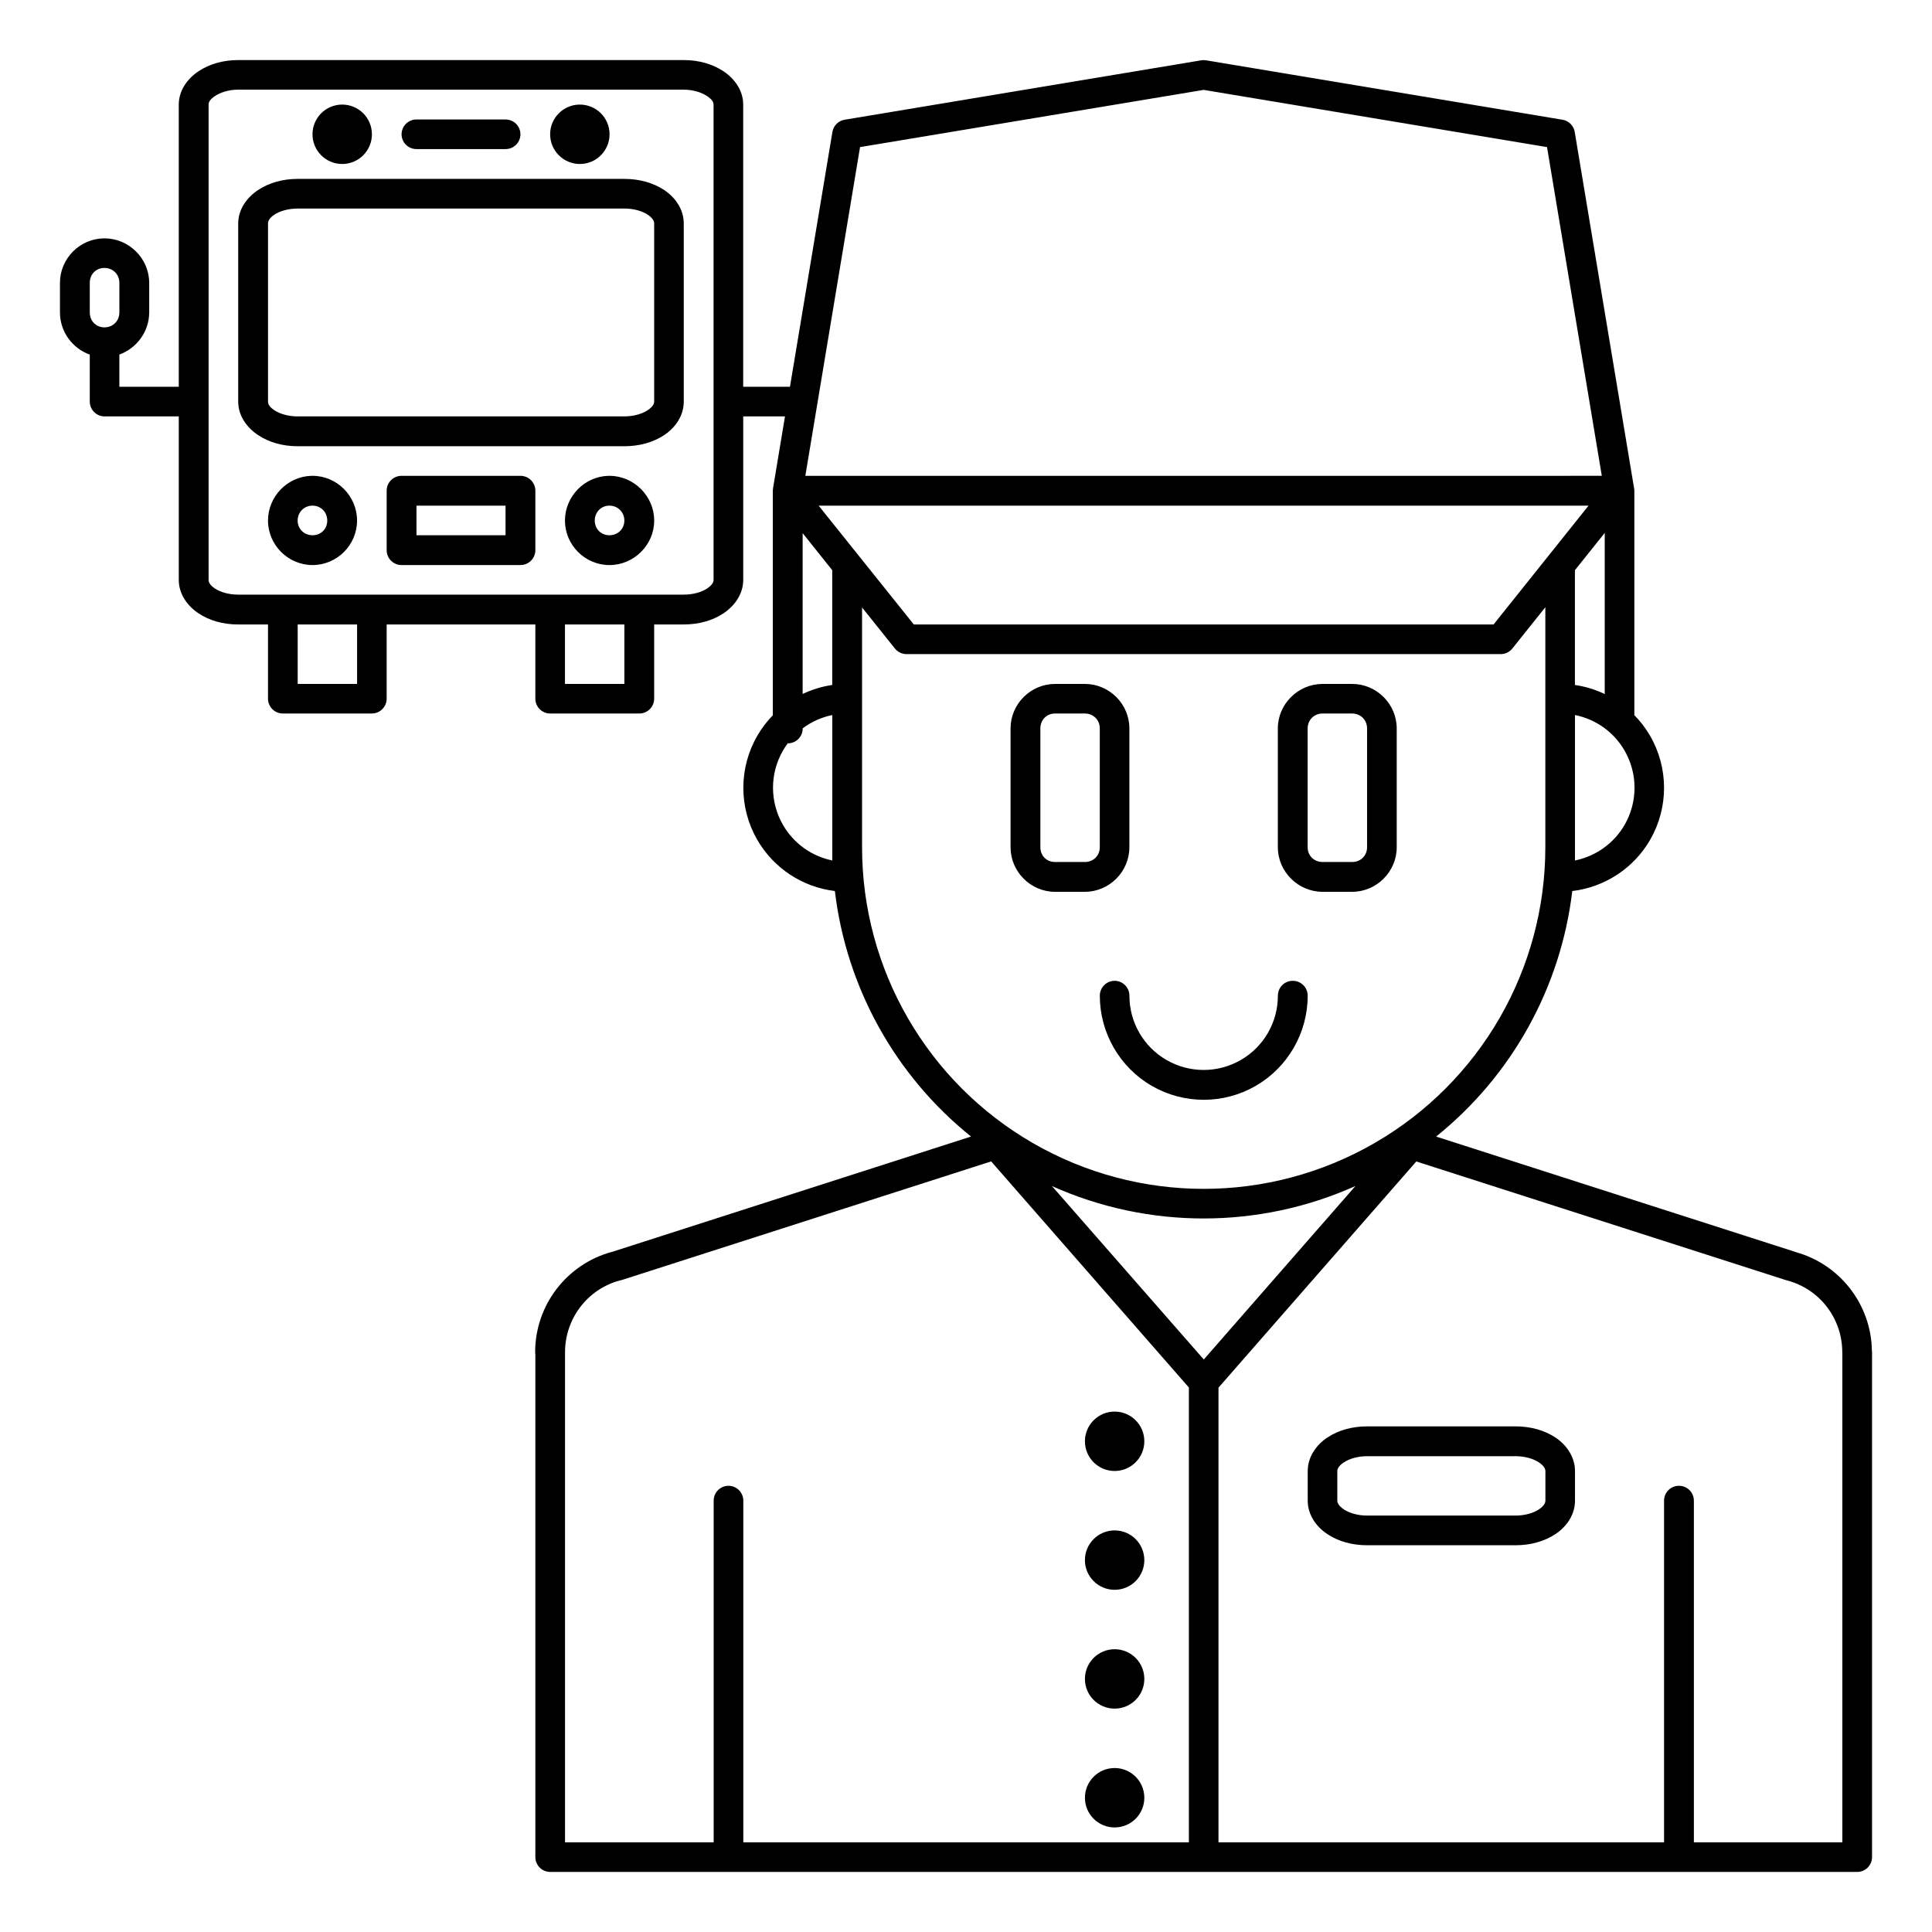 <?xml version="1.0" encoding="UTF-8"?>
<!-- Uploaded to: SVG Repo, www.svgrepo.com, Generator: SVG Repo Mixer Tools -->
<svg fill="#000000" width="800px" height="800px" version="1.1" viewBox="144 144 512 512" xmlns="http://www.w3.org/2000/svg">
 <path d="m207.12 159.92c-3.977 0-7.609 1.031-10.516 2.969s-5.227 5.059-5.227 8.824v74.781h-15.746v-8.531c4.57-1.652 7.906-6.07 7.906-11.164v-7.84c0-6.473-5.379-11.793-11.855-11.793-6.473 0-11.793 5.32-11.793 11.793v7.84c0 5.113 3.316 9.539 7.902 11.176v12.473c0.016 2.144 1.746 3.879 3.891 3.906h19.695v43.344c0 3.766 2.32 6.902 5.227 8.84s6.543 2.953 10.516 2.953l7.902-0.004v19.648c-0.008 2.168 1.738 3.938 3.906 3.953h23.648c2.16-0.023 3.898-1.789 3.891-3.953v-19.648h39.406v19.648c-0.012 2.164 1.727 3.93 3.887 3.953h23.648c1.051 0.004 2.059-0.41 2.797-1.152 0.742-0.742 1.16-1.75 1.156-2.801v-19.648h7.84c3.977 0 7.625-1.016 10.531-2.953s5.227-5.074 5.227-8.84v-43.34h11.07l-3.168 19.047c-0.035 0.215-0.059 0.43-0.062 0.648v59.516c-1.578 1.617-2.961 3.434-4.121 5.441-4.918 8.52-4.918 19.031 0 27.551 4.371 7.57 12.02 12.559 20.57 13.574 3.043 25.609 16.043 48.973 36.086 65.066l-95 30.523c-0.031 0.008-0.062 0.012-0.094 0.016-12.027 3.223-20.418 14.133-20.418 26.582v0.004c0 0.211 0.016 0.422 0.051 0.629v133.24c0.023 2.137 1.75 3.863 3.887 3.891h346.4c2.16 0.008 3.926-1.73 3.949-3.891v-133.82c0-0.207-0.016-0.414-0.047-0.617-0.258-12.129-8.473-22.688-20.188-25.938v-0.016l-95.293-30.598c20.039-16.094 33.043-39.461 36.086-65.066 8.562-1.016 16.262-6.004 20.633-13.574 4.918-8.52 4.918-19.031 0-27.551-1.172-2.027-2.582-3.859-4.184-5.488v-59.473c-0.004-0.148-0.012-0.301-0.031-0.445-0.012-0.07-0.02-0.137-0.035-0.203l-0.031-0.23c-0.004-0.02-0.012-0.039-0.016-0.059l-15.695-94.188c-0.293-1.652-1.602-2.938-3.258-3.199l-94.434-15.742c-0.422-0.07-0.855-0.07-1.277 0l-94.48 15.742c-1.656 0.262-2.965 1.547-3.258 3.199l-11.254 67.57h-12.395v-74.781c0-3.766-2.32-6.887-5.227-8.824s-6.559-2.969-10.531-2.969zm0 7.84h118.08c2.566 0 4.805 0.785 6.164 1.691 1.363 0.906 1.738 1.66 1.738 2.262v125.98c0 0.594-0.375 1.363-1.738 2.277-1.363 0.906-3.598 1.613-6.164 1.613h-118.08c-2.566 0-4.789-0.707-6.148-1.613-1.363-0.906-1.691-1.676-1.691-2.277v-47.246-0.184-78.551c0-0.594 0.328-1.352 1.691-2.262 1.363-0.906 3.582-1.691 6.148-1.691zm255.87 0.062 90.988 15.16 14.516 87.113-211.07 0.004 14.496-87.117zm-228.3 3.891c-4.348 0-7.875 3.523-7.875 7.871 0 4.348 3.527 7.875 7.875 7.875s7.871-3.527 7.871-7.875c0-4.348-3.523-7.871-7.871-7.871zm62.977 0c-4.348 0-7.875 3.523-7.875 7.871 0 4.348 3.527 7.875 7.875 7.875 4.348 0 7.871-3.527 7.871-7.875 0-4.348-3.523-7.871-7.871-7.871zm-43.297 3.953c-1.051-0.004-2.059 0.41-2.801 1.152-0.742 0.742-1.156 1.75-1.152 2.797 0.027 2.164 1.789 3.898 3.953 3.891h23.602c2.16 0.008 3.926-1.727 3.949-3.891 0.004-1.047-0.41-2.055-1.152-2.797-0.742-0.742-1.75-1.156-2.797-1.152zm-31.488 15.742c-3.977 0-7.609 1.031-10.516 2.969s-5.242 5.074-5.242 8.84v47.23c0 3.766 2.336 6.902 5.242 8.84s6.543 2.969 10.516 2.969h86.578c3.977 0 7.672-1.031 10.578-2.969s5.164-5.074 5.164-8.84v-47.23c0-3.766-2.258-6.902-5.164-8.84s-6.602-2.969-10.578-2.969zm0 7.856h86.578c2.566 0 4.805 0.707 6.164 1.613 1.363 0.906 1.738 1.742 1.738 2.336v47.23c0 0.594-0.375 1.367-1.738 2.277-1.363 0.906-3.598 1.629-6.164 1.629l-86.578 0.004c-2.566 0-4.805-0.723-6.164-1.629-1.363-0.906-1.691-1.676-1.691-2.277v-47.23c0-0.594 0.328-1.43 1.691-2.336 1.363-0.906 3.598-1.613 6.164-1.613zm-51.414 15.746c0.07-0.004 0.145 0 0.215 0 2.25 0 3.953 1.703 3.953 3.953v7.84c0 2.25-1.703 3.953-3.953 3.953s-3.891-1.703-3.891-3.953v-7.844c0-2.18 1.535-3.848 3.676-3.953zm55.059 55.09c-6.34 0.164-11.504 5.481-11.504 11.852 0 6.477 5.332 11.793 11.809 11.793s11.793-5.316 11.793-11.793c0-6.477-5.316-11.855-11.793-11.855-0.102 0-0.207-0.004-0.309 0zm23.895 0h-0.004c-1.047-0.004-2.055 0.41-2.797 1.152-0.742 0.742-1.156 1.75-1.152 2.797v15.746c-0.004 1.047 0.41 2.055 1.152 2.797 0.742 0.742 1.75 1.156 2.797 1.152h31.504c1.051 0.004 2.059-0.41 2.797-1.152 0.742-0.742 1.16-1.75 1.156-2.797v-15.746c0.004-1.047-0.414-2.055-1.156-2.797-0.738-0.742-1.746-1.156-2.797-1.152zm54.797 0c-6.336 0.164-11.5 5.481-11.5 11.855 0 6.477 5.316 11.793 11.793 11.793 6.477 0 11.855-5.316 11.855-11.793s-5.379-11.855-11.855-11.855c-0.102 0-0.191-0.004-0.293 0zm-78.602 7.902c0.07-0.004 0.145 0 0.215 0 2.219 0 3.891 1.73 3.891 3.953 0 2.219-1.668 3.891-3.891 3.891-2.219 0-3.953-1.668-3.953-3.891 0-2.148 1.617-3.848 3.734-3.953zm27.754 0h23.602v7.84h-23.602zm50.938 0c0.07-0.004 0.129 0 0.199 0 2.219 0 3.953 1.73 3.953 3.953 0 2.219-1.73 3.891-3.953 3.891-2.219 0-3.891-1.668-3.891-3.891 0-2.148 1.574-3.848 3.691-3.953zm55.641 0h204.03l-25.168 31.488h-153.64zm208.32 7.227v42.695c-2.481-1.18-5.141-2-7.902-2.398v-30.414zm-212.56 0.062 7.84 9.809v30.426c-2.742 0.398-5.379 1.211-7.84 2.383zm196.82 19.633v63.605c0 32.348-17.25 62.223-45.266 78.398s-62.527 16.176-90.543 0c-28.016-16.176-45.266-46.051-45.266-78.398v-39.16c0.004-0.078 0.004-0.152 0-0.23v-24.156l8.719 10.902c0.75 0.93 1.883 1.465 3.074 1.461h157.43c1.199 0.008 2.336-0.527 3.09-1.461zm-330.64 4.566h15.742v15.758h-15.742zm70.832 0h15.742v15.758h-15.742zm129.88 15.758c-6.473 0-11.793 5.32-11.793 11.793v31.488c0 6.473 5.32 11.809 11.793 11.809h7.902c6.473 0 11.793-5.336 11.793-11.809v-31.488c0-6.473-5.32-11.793-11.793-11.793zm70.895 0c-6.473 0-11.855 5.32-11.855 11.793v31.488c0 6.473 5.379 11.809 11.855 11.809h7.84c6.473 0 11.809-5.336 11.809-11.809v-31.488c0-6.473-5.336-11.793-11.809-11.793zm-71.098 7.84c0.07-0.004 0.133 0 0.199 0h7.902c2.25 0 3.953 1.703 3.953 3.953v31.488c0 2.25-1.703 3.906-3.953 3.906h-7.902c-2.25 0-3.891-1.656-3.891-3.906v-31.488c0-2.18 1.551-3.848 3.691-3.953zm70.895 0c0.07-0.004 0.133 0 0.199 0h7.84c2.25 0 3.953 1.703 3.953 3.953v31.488c0 2.25-1.703 3.906-3.953 3.906h-7.84c-2.25 0-3.953-1.656-3.953-3.906v-31.488c0-2.18 1.609-3.848 3.75-3.953zm-129.73 0.398v38.543c-5.445-1.113-10.223-4.496-13.07-9.426-3.519-6.094-3.519-13.602 0-19.695 0.387-0.668 0.809-1.312 1.262-1.922v0.004c0.008 0.004 0.012 0.004 0.016 0 1.051 0.008 2.059-0.41 2.801-1.152 0.742-0.742 1.156-1.746 1.152-2.797v-0.031c2.305-1.73 4.984-2.938 7.84-3.519zm196.82 0c2.875 0.582 5.578 1.785 7.902 3.519v0.031h0.031c2.082 1.559 3.871 3.547 5.211 5.875 3.519 6.094 3.519 13.602 0 19.695-2.848 4.934-7.68 8.316-13.145 9.426zm-122.03 70.434v0.004c-2.16 0.023-3.898 1.789-3.891 3.949 0 9.836 5.258 18.973 13.777 23.895 8.52 4.918 19.016 4.918 27.535 0s13.777-14.055 13.777-23.895c0.004-1.047-0.41-2.055-1.152-2.797-0.742-0.742-1.75-1.156-2.801-1.152-1.047-0.004-2.055 0.41-2.797 1.152-0.742 0.742-1.156 1.75-1.152 2.797 0 7.039-3.731 13.516-9.824 17.035s-13.602 3.519-19.695 0-9.824-10-9.824-17.035c0.004-1.047-0.414-2.055-1.156-2.797-0.742-0.742-1.746-1.156-2.797-1.152zm-32.688 47.863 52.398 59.918v120.54h-118.08v-90.543c0.004-1.047-0.41-2.055-1.152-2.797-0.742-0.742-1.75-1.156-2.797-1.152-2.168 0.016-3.914 1.781-3.906 3.949v90.543h-39.391v-129.87c0-8.926 5.938-16.738 14.559-19.051 0.062-0.02 0.125-0.039 0.188-0.062l0.016 0.047zm112.67 0.016 98.141 31.504 0.016-0.031v0.004c0.051 0.02 0.102 0.043 0.152 0.062 8.621 2.309 14.574 10.078 14.574 19.004h0.004c0 0.09 0.004 0.184 0.016 0.273v129.63h-39.344v-90.543h-0.004c0.004-1.051-0.41-2.059-1.152-2.801-0.742-0.742-1.75-1.156-2.797-1.152-1.051-0.004-2.059 0.41-2.801 1.152-0.742 0.742-1.156 1.75-1.152 2.801v90.543h-118.08v-120.5zm-16.129 6.504-40.191 45.973-40.238-45.957c25.574 11.457 54.855 11.449 80.426-0.016zm-63.82 59.777v0.004c-4.348 0-7.871 3.523-7.871 7.871s3.523 7.871 7.871 7.871 7.871-3.523 7.871-7.871-3.523-7.871-7.871-7.871zm66.914 3.922c-3.977 0-7.656 1.031-10.562 2.969s-5.18 5.121-5.18 8.887v7.84c0 3.766 2.273 6.902 5.18 8.84s6.586 2.969 10.562 2.969h39.344c3.977 0 7.672-1.031 10.578-2.969s5.168-5.074 5.168-8.84v-7.84c0-3.766-2.258-6.949-5.168-8.887-2.906-1.938-6.602-2.969-10.578-2.969zm0 7.902h39.344c2.566 0 4.805 0.723 6.164 1.629 1.363 0.906 1.738 1.727 1.738 2.32v7.84c0 0.594-0.375 1.414-1.738 2.32s-3.598 1.629-6.164 1.629h-39.344c-2.566 0-4.789-0.723-6.148-1.629-1.363-0.906-1.754-1.727-1.754-2.32v-7.84c0-0.594 0.391-1.414 1.754-2.32s3.582-1.629 6.148-1.629zm-66.914 19.664v0.004c-4.348 0-7.871 3.523-7.871 7.871 0 2.086 0.828 4.09 2.305 5.566 1.477 1.477 3.477 2.305 5.566 2.305 2.086 0 4.09-0.828 5.566-2.305 1.477-1.477 2.305-3.481 2.305-5.566 0-4.348-3.523-7.871-7.871-7.871zm0 31.488v0.004c-2.09 0-4.09 0.828-5.566 2.305-1.477 1.477-2.305 3.477-2.305 5.566 0 4.348 3.523 7.871 7.871 7.871s7.871-3.523 7.871-7.871c0-2.09-0.828-4.09-2.305-5.566-1.477-1.477-3.481-2.305-5.566-2.305zm0 31.488c-4.348 0-7.871 3.527-7.871 7.875 0 4.348 3.523 7.871 7.871 7.871s7.871-3.523 7.871-7.871c0-4.348-3.523-7.875-7.871-7.875z"/>
</svg>